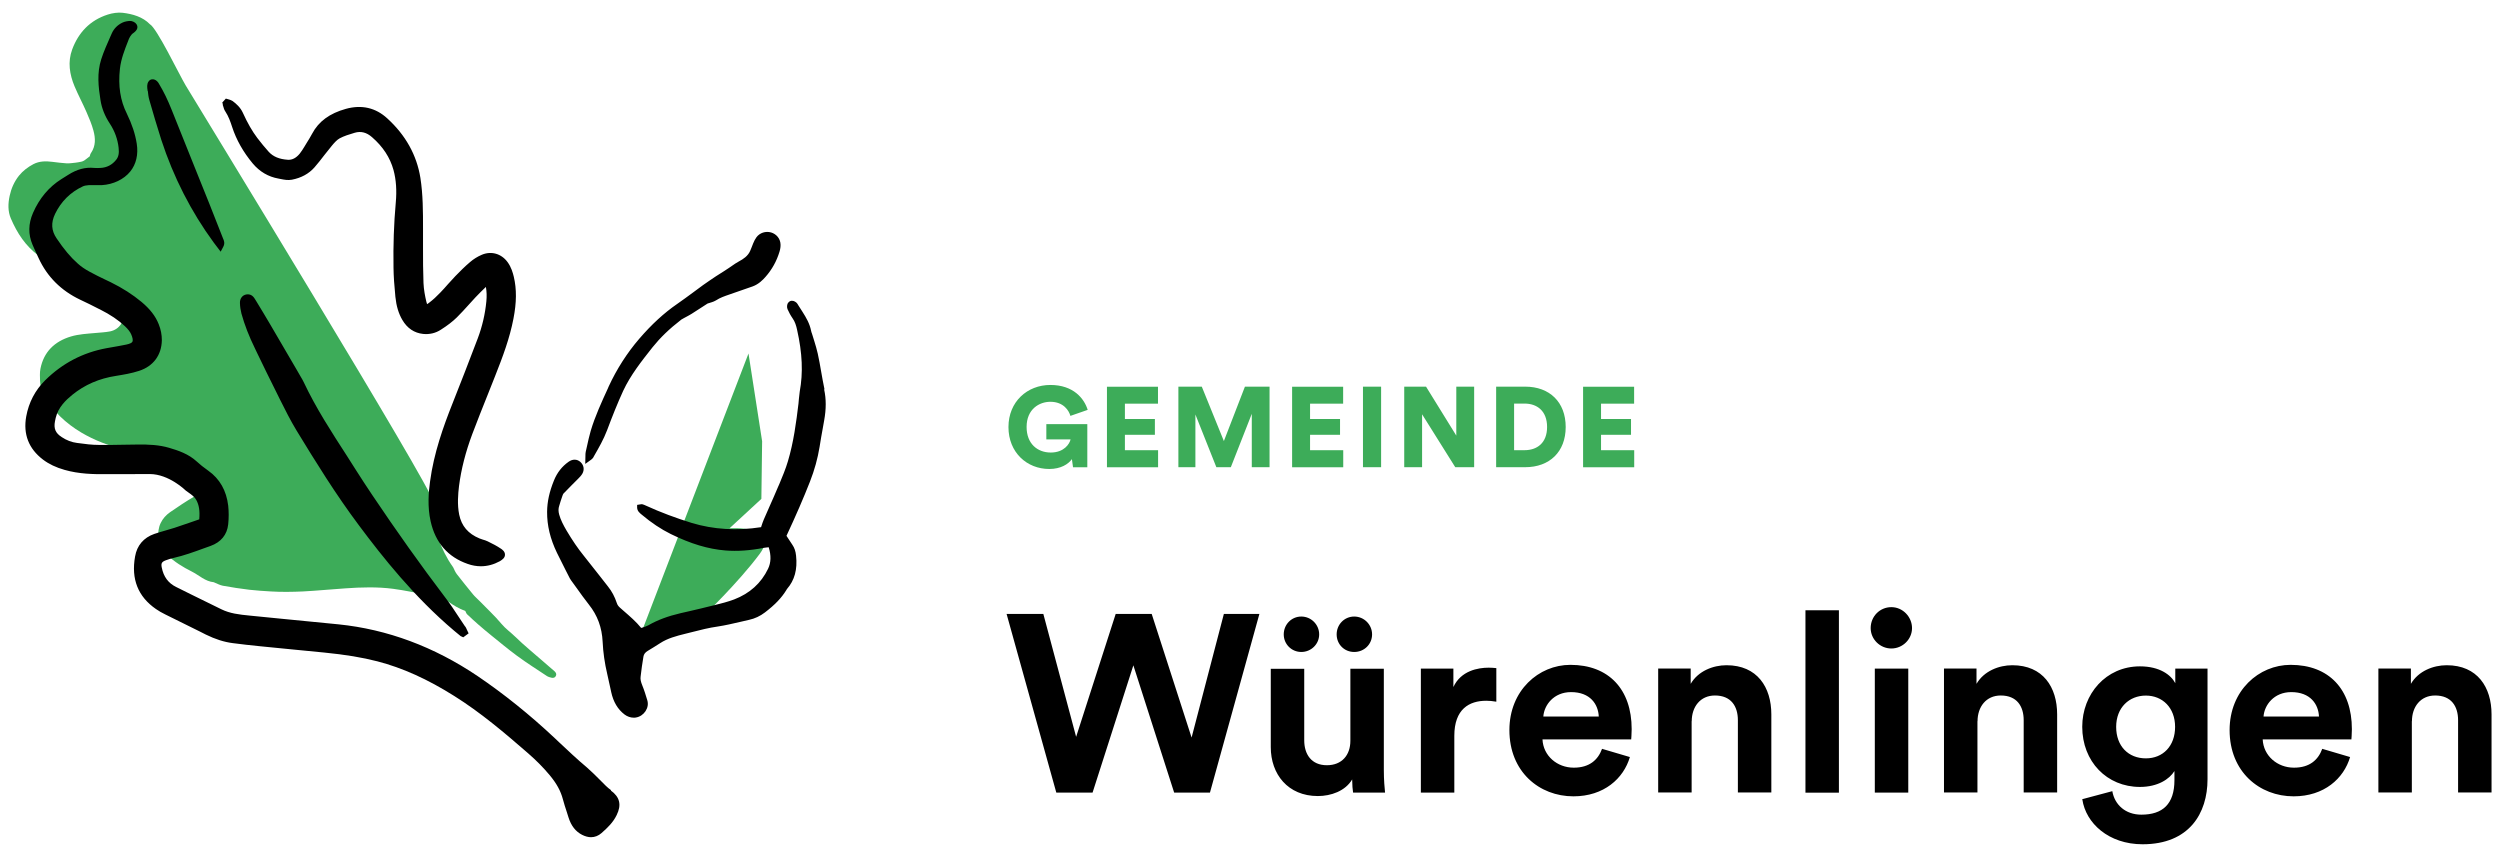 <?xml version="1.0" encoding="UTF-8"?>
<svg id="Ebene_1" data-name="Ebene 1" xmlns="http://www.w3.org/2000/svg" version="1.1" viewBox="0 0 266 91">
  <defs>
    <style>
      .cls-1 {
        fill: #3dac59;
      }

      .cls-1, .cls-2 {
        stroke-width: 0px;
      }

      .cls-2 {
        fill: #000;
      }
    </style>
  </defs>
  <path class="cls-1" d="M173.88,49.71v-1.81h-3.53v-1.64h3.19v-1.68h-3.19v-1.63h3.52v-1.8h-5.43v8.57h5.44ZM162.28,49.71c2.59,0,4.31-1.63,4.31-4.28s-1.72-4.29-4.3-4.29h-3.1v8.57h3.1ZM161.1,47.91v-4.97h1.11c1.32,0,2.4.77,2.4,2.49s-1.08,2.47-2.4,2.47h-1.11ZM156.85,49.71v-8.57h-1.9v5.21l-3.22-5.21h-2.32v8.57h1.9v-5.63l3.53,5.63h2.02,0ZM146.95,41.14h-1.93v8.57h1.93v-8.57ZM142.92,49.71v-1.81h-3.53v-1.64h3.19v-1.68h-3.19v-1.63h3.52v-1.8h-5.43v8.57h5.44ZM135.08,49.71v-8.57h-2.62l-2.24,5.79-2.35-5.79h-2.49v8.57h1.81v-5.61l2.23,5.61h1.54l2.23-5.68v5.68h1.88ZM123.22,49.71v-1.81h-3.53v-1.64h3.19v-1.68h-3.19v-1.63h3.52v-1.8h-5.43v8.57h5.44ZM115.69,49.71v-4.58h-4.36v1.62h2.58c-.11.49-.7,1.4-2.11,1.4s-2.57-.93-2.57-2.72c0-1.91,1.36-2.68,2.53-2.68,1.42,0,1.99.97,2.13,1.5l1.84-.64c-.37-1.2-1.51-2.65-3.97-2.65s-4.46,1.78-4.46,4.48,1.96,4.46,4.34,4.46c1.22,0,2.03-.51,2.41-1.05l.12.87h1.54,0Z"/>
  <path class="cls-2" d="M256.63,76.74c0-1.53.91-2.74,2.47-2.74,1.72,0,2.44,1.15,2.44,2.63v7.69h3.56v-8.31c0-2.89-1.5-5.23-4.77-5.23-1.42,0-3.01.61-3.81,1.98v-1.63h-3.46v13.19h3.56v-7.59h0ZM247.09,79.67c-.43,1.18-1.34,2.01-3.01,2.01-1.77,0-3.25-1.26-3.33-3.01h9.44c0-.05.05-.59.05-1.09,0-4.24-2.44-6.84-6.52-6.84-3.38,0-6.49,2.73-6.49,6.94,0,4.45,3.19,7.05,6.81,7.05,3.25,0,5.34-1.9,6.01-4.18l-2.98-.88h0ZM240.84,76.24c.08-1.21,1.1-2.6,2.95-2.6,2.04,0,2.89,1.29,2.95,2.6h-5.91ZM228.32,80.69c-1.85,0-3.16-1.29-3.16-3.35s1.39-3.33,3.16-3.33,3.11,1.29,3.11,3.33-1.29,3.35-3.11,3.35M221.56,85.06c.37,2.52,2.79,4.77,6.41,4.77,4.96,0,6.91-3.29,6.91-6.92v-11.77h-3.43v1.55c-.46-.88-1.66-1.79-3.76-1.79-3.62,0-6.14,2.95-6.14,6.43,0,3.7,2.62,6.4,6.14,6.4,1.9,0,3.14-.83,3.67-1.69v.97c0,2.55-1.26,3.67-3.52,3.67-1.69,0-2.84-1.05-3.09-2.5l-3.22.86h0ZM210.41,76.74c0-1.53.91-2.74,2.47-2.74,1.72,0,2.44,1.15,2.44,2.63v7.69h3.56v-8.31c0-2.89-1.5-5.23-4.77-5.23-1.42,0-3.01.61-3.81,1.98v-1.63h-3.46v13.19h3.56v-7.59h0ZM199.04,66.83c0,1.18.99,2.17,2.2,2.17s2.2-.99,2.2-2.17-.97-2.23-2.2-2.23-2.2.99-2.2,2.23M203.04,71.14h-3.56v13.19h3.56v-13.19ZM195.66,64.93h-3.56v19.41h3.56v-19.41ZM180,76.74c0-1.53.91-2.74,2.47-2.74,1.72,0,2.44,1.15,2.44,2.63v7.69h3.56v-8.31c0-2.89-1.5-5.23-4.77-5.23-1.42,0-3.01.61-3.81,1.98v-1.63h-3.46v13.19h3.56v-7.59h0ZM170.46,79.67c-.43,1.18-1.34,2.01-3.01,2.01-1.77,0-3.25-1.26-3.33-3.01h9.44c0-.05.05-.59.05-1.09,0-4.24-2.44-6.84-6.52-6.84-3.38,0-6.49,2.73-6.49,6.94,0,4.45,3.19,7.05,6.81,7.05,3.25,0,5.34-1.9,6.01-4.18l-2.98-.88h0ZM164.21,76.24c.08-1.21,1.1-2.6,2.95-2.6,2.04,0,2.89,1.29,2.95,2.6h-5.91ZM159.22,71.09c-.27-.03-.53-.05-.83-.05-1.12,0-2.95.32-3.75,2.06v-1.96h-3.46v13.19h3.56v-6.04c0-2.84,1.58-3.73,3.4-3.73.32,0,.67.03,1.07.1v-3.59h0ZM143.97,84.33h3.4c-.05-.46-.13-1.36-.13-2.38v-10.8h-3.56v7.67c0,1.53-.91,2.6-2.5,2.6-1.66,0-2.41-1.18-2.41-2.65v-7.61h-3.56v8.34c0,2.87,1.82,5.2,5.01,5.2,1.39,0,2.92-.53,3.65-1.77,0,.53.05,1.15.1,1.42M142.22,67.5c0,1.04.8,1.87,1.87,1.87s1.9-.83,1.9-1.87-.85-1.9-1.9-1.9-1.87.85-1.87,1.9M136.59,67.5c0,1.04.83,1.87,1.87,1.87s1.9-.83,1.9-1.87-.85-1.9-1.9-1.9-1.87.85-1.87,1.9M126.78,78.46l-4.24-13.14h-3.83l-4.21,13.08-3.49-13.08h-3.91l5.29,19.01h3.86l4.34-13.54,4.34,13.54h3.81l5.26-19.01h-3.78l-3.43,13.14h0Z"/>
  <path class="cls-1" d="M67.62,68.93l12.02-31.32,1.45,9.34-.08,6.13-3.39,3.13s5.51-.37,3.2,2.74c-2.31,3.1-6.02,6.64-6.02,6.64l-7.18,3.34Z"/>
  <path class="cls-1" d="M46.03,53.1c-.34.64.5,1.37.34,2.07-.17.75.02,1.46.28,2.16.38,1.04.86,2.04,1.51,2.95.1.13.14.28.22.43.07.13.13.26.22.37.57.72,1.13,1.44,1.72,2.15.22.27.5.5.75.76.76.79,1.58,1.54,2.28,2.38.43.52.98.9,1.45,1.36.49.48,1,.93,1.51,1.37.89.78,1.79,1.54,2.69,2.32.14.13.23.28.16.46-.08.22-.27.28-.48.23-.17-.04-.35-.09-.49-.18-1.07-.71-2.16-1.4-3.19-2.16-.94-.69-1.84-1.45-2.75-2.18-.46-.37-.92-.76-1.37-1.15-.4-.35-.79-.71-1.18-1.08-.1-.1-.13-.25-.19-.35-.69-.25-1.29-.63-1.87-1.03-.07-.04-.13-.13-.19-.14-.67,0-1.2-.41-1.83-.52-1.26-.22-2.51-.5-3.79-.67-1.68-.22-3.38-.17-5.07-.05-1.51.1-3.01.25-4.53.33-1.13.05-2.28.07-3.41,0-.76-.05-1.53-.09-2.29-.18-.94-.11-1.89-.26-2.83-.43-.31-.06-.61-.23-.91-.35-.01,0-.03-.02-.04-.02-.93-.09-1.57-.75-2.35-1.14-.94-.47-1.83-1.02-2.59-1.74-.16-.16-.43-.28-.36-.58,0-.03-.04-.1-.07-.11-.56-.25-.53-.79-.55-1.24-.01-.49.03-1,.26-1.48.23-.49.58-.86,1-1.16.84-.58,1.69-1.15,2.58-1.67.4-.24.69-.67,1.01-1.03.15-.16.16-.37.07-.58-.16-.39-.39-.73-.75-.99-.13-.09-.27-.19-.38-.3-.49-.49-1.12-.69-1.78-.82-.29-.06-.57-.14-.85-.21-1.59-.36-3.17-.71-4.76-1.08-1.63-.38-3.17-.96-4.6-1.81-1.62-.97-2.96-2.22-3.89-3.85-.29-.51-.46-1.06-.48-1.64-.01-.43-.04-.87.04-1.28.35-1.78,1.48-2.91,3.25-3.44.84-.25,1.72-.29,2.59-.37.52-.05,1.05-.07,1.57-.17.49-.1.91-.37,1.18-.8.25-.39.27-.77.05-1.18-.24-.43-.58-.77-1-1.03-.51-.32-1.06-.59-1.54-.94-.46-.34-.98-.55-1.48-.82-.5-.28-1-.56-1.48-.86-.81-.51-1.62-1.03-2.41-1.57-.26-.18-.46-.44-.7-.67-.07-.07-.13-.14-.22-.19-1.4-1.02-2.29-2.41-2.95-3.94-.34-.79-.31-1.61-.13-2.44.17-.78.48-1.48.98-2.12.43-.53.96-.93,1.55-1.24.64-.33,1.33-.33,2.02-.24.5.06,1.01.13,1.52.16.31.01.62-.04.93-.07.21-.03.42-.06.63-.11.1-.02.22-.07.31-.13.18-.12.34-.26.58-.44.02-.06.04-.23.13-.35.52-.76.48-1.58.26-2.39-.18-.67-.46-1.33-.74-1.97-.4-.92-.88-1.81-1.27-2.74-.53-1.27-.74-2.59-.25-3.92.67-1.8,1.89-3.1,3.78-3.71.5-.16,1.08-.25,1.6-.19,1.06.13,2.12.43,2.88,1.21.76.43,3.07,5.26,3.81,6.51.65,1.09,26.61,43.52,26.27,44.17"/>
  <path class="cls-2" d="M62.94,48.88l-.67.48.02-.88c0-.13,0-.26.03-.4l.13-.58c.12-.54.24-1.1.4-1.65.47-1.58,1.17-3.09,1.84-4.55l.07-.17c.86-1.86,1.96-3.58,3.26-5.09,1.31-1.52,2.62-2.73,4.03-3.7.58-.4,1.13-.81,1.69-1.22.36-.26.71-.52,1.07-.79.44-.32.91-.62,1.36-.93.27-.18.55-.35.82-.52l.55-.36c.12-.07.24-.16.35-.24.23-.16.46-.32.72-.46.49-.26.97-.58,1.21-1.13.06-.13.1-.26.16-.39.05-.13.1-.28.16-.41.1-.24.21-.46.35-.65.35-.47.97-.67,1.55-.51.58.17.99.67,1.01,1.27.01.23-.02.49-.11.78-.3.99-.79,1.89-1.49,2.68-.28.32-.73.78-1.36,1.01-.61.22-1.23.43-1.84.64l-.63.22c-.52.18-1,.34-1.44.63-.14.09-.29.14-.43.19l-.13.04c-.06.02-.12.04-.18.06-.07.01-.13.04-.16.05-.28.17-.55.35-.82.53-.29.19-.58.38-.87.56-.17.11-.35.2-.53.3l-.28.15c-.13.07-.21.11-.28.16-1.3,1-2.26,1.94-3.07,2.95-1.17,1.48-2.34,2.96-3.12,4.63-.61,1.33-1.15,2.69-1.72,4.21-.37.97-.88,1.86-1.37,2.71l-.11.2c-.07.1-.13.14-.19.19M87.72,41.4c-.13-.62-.24-1.24-.35-1.87-.11-.64-.22-1.27-.36-1.9-.1-.46-.24-.91-.37-1.34-.06-.19-.12-.38-.18-.58-.02-.07-.04-.14-.07-.22-.04-.1-.07-.19-.09-.3-.15-.75-.5-1.36-.92-2.02l-.46-.72c-.04-.07-.08-.15-.16-.23-.06-.05-.25-.23-.51-.22-.1,0-.25.04-.37.19-.17.19-.17.53-.08.72.14.31.31.64.52.94.27.37.4.82.49,1.24.56,2.49.65,4.57.28,6.58-.04.26-.07.52-.09.79-.01.16-.02.31-.04.46-.24,2-.52,4.13-1.13,6.17-.24.81-.58,1.62-.91,2.41l-.13.29c-.29.7-.6,1.39-.91,2.09-.2.46-.4.92-.61,1.39-.1.23-.18.48-.26.72l-.03.1c-2.59.4-5.06.25-7.38-.45-1.68-.52-3.32-1.13-4.87-1.84-.11-.05-.22-.1-.35-.14-.12-.03-.21,0-.29.01l-.3.05v.3c.02.36.27.56.48.73,1.03.87,2.05,1.55,3.1,2.07,2.12,1.04,3.97,1.6,5.82,1.75,1.27.1,2.61.01,4.08-.28.16-.03.33-.04.5-.06h.02c.27.87.25,1.63-.07,2.29-.73,1.52-1.94,2.62-3.61,3.26-.67.25-1.4.44-2.11.61l-.16.04c-.85.22-1.69.41-2.54.61l-.88.2c-1.37.32-2.46.73-3.42,1.28-.18.1-.4.17-.63.25-.05.01-.1.03-.15.04-.55-.68-1.21-1.24-1.84-1.79l-.42-.37c-.17-.15-.28-.31-.34-.51-.21-.64-.52-1.23-.94-1.75l-.9-1.15c-.56-.72-1.12-1.43-1.69-2.14-.6-.74-1.18-1.59-1.81-2.65-.35-.6-.62-1.12-.78-1.69-.1-.35-.1-.65,0-.94.1-.34.21-.7.34-1.06.03-.08.07-.19.1-.23.28-.3.58-.58.86-.88l.7-.7c.16-.16.34-.34.46-.55.25-.43.16-.94-.23-1.27-.35-.29-.81-.3-1.23,0-.7.49-1.22,1.15-1.56,1.99-.49,1.21-.72,2.26-.73,3.34-.01,1.45.33,2.87,1.05,4.36.29.6.59,1.18.89,1.78l.48.94c.04.07.07.13.12.19.19.27.39.54.58.8.43.61.87,1.21,1.33,1.8.91,1.14,1.39,2.44,1.46,3.96.05,1.12.22,2.28.49,3.43.13.57.26,1.15.38,1.72l.04.19c.23,1.06.7,1.84,1.42,2.39.29.22.64.34.97.34.08,0,.17,0,.25-.02.41-.07.77-.31,1.01-.67.24-.37.31-.77.19-1.17-.16-.53-.32-1.06-.53-1.57-.16-.39-.22-.67-.18-.94.08-.71.18-1.42.3-2.13.04-.25.19-.45.46-.61.44-.26.88-.54,1.32-.82.8-.52,1.71-.76,2.68-1l.68-.17c.9-.23,1.83-.47,2.77-.6.8-.12,1.6-.31,2.38-.49.31-.07.63-.15.95-.22.61-.13,1.18-.4,1.69-.79,1.06-.81,1.76-1.54,2.27-2.37l.07-.12c.81-.92,1.13-2.08.97-3.55-.05-.48-.17-.83-.39-1.15-.18-.26-.35-.53-.52-.79l-.11-.17c.99-2.12,1.81-4.01,2.5-5.77.48-1.22.82-2.46,1.02-3.68.1-.68.23-1.36.35-2.04l.14-.79c.22-1.21.22-2.28,0-3.28M15.71,9.68l-.04-.3c-.02-.16-.01-.34.03-.49.04-.16.2-.43.48-.45.19-.03.4.07.54.21.1.09.16.2.21.29.5.83.91,1.68,1.33,2.73.82,2.05,1.63,4.09,2.46,6.14l1.56,3.88c.49,1.22.97,2.45,1.45,3.68.1.22.23.51.02.9l-.27.51-.73-.96c-2.42-3.3-4.3-6.99-5.59-10.95-.46-1.43-.88-2.88-1.27-4.23-.09-.31-.13-.64-.16-.95M49.5,66.68c-.21-.31-.41-.61-.62-.93-.49-.75-1-1.53-1.57-2.26-2.55-3.36-5.07-6.9-7.71-10.83-.6-.88-1.17-1.78-1.75-2.68-.31-.49-.63-.99-.94-1.48-1.61-2.49-3.28-5.05-4.6-7.85-.09-.19-.2-.38-.31-.56l-.45-.78c-.94-1.62-1.89-3.24-2.84-4.86-.46-.79-.94-1.57-1.41-2.35l-.18-.29c-.23-.39-.53-.54-.91-.48-.42.07-.7.44-.68.91.01.4.07.78.16,1.13.33,1.19.8,2.41,1.45,3.73l.2.42c.67,1.38,1.33,2.76,2.02,4.12l.43.87c.55,1.1,1.12,2.24,1.77,3.31,2,3.28,4.16,6.78,6.64,10.09,2.49,3.34,5.89,7.63,10.12,11.2l.69.57.28.13.57-.42-.19-.4c-.04-.11-.1-.22-.17-.34M23.72,11.11l-.07-.2.38-.42.35.1c.11.04.24.07.37.16.39.29.82.67,1.08,1.23.52,1.14,1,1.97,1.54,2.69.4.52.81,1.03,1.23,1.49.47.51,1.12.78,2.03.84.46.03.88-.19,1.26-.65.19-.23.34-.49.51-.76l.23-.38c.2-.32.4-.64.58-.98.69-1.31,1.87-2.17,3.6-2.65,1.68-.46,3.16-.12,4.4,1.02,1.95,1.78,3.13,3.9,3.52,6.32.28,1.79.28,3.61.28,5.37v2.11c0,1.24,0,2.47.05,3.71.03.71.17,1.42.3,1.97.03.14.06.22.08.28.05-.03.13-.07.26-.18.37-.28.74-.62,1.15-1.05.28-.29.55-.59.81-.89.26-.29.52-.58.79-.86.48-.49,1-1.02,1.57-1.5.36-.31.79-.58,1.24-.77,1-.43,2.08-.13,2.74.77.4.54.57,1.15.67,1.57.31,1.31.3,2.73-.04,4.47-.4,2.07-1.12,4-1.96,6.12l-.77,1.94c-.56,1.4-1.12,2.8-1.65,4.21-.7,1.87-1.18,3.73-1.41,5.53-.1.84-.2,1.96.02,3.04.25,1.21.95,2.03,2.16,2.53.12.04.23.08.34.12.18.05.37.11.53.19.54.26.98.49,1.41.78.11.07.45.3.43.66-.01.33-.3.52-.54.67-.66.36-1.33.54-2.02.54-.46,0-.94-.08-1.41-.25-2.1-.73-3.43-2.25-3.94-4.53-.35-1.57-.22-3.1-.06-4.25.4-3.01,1.42-5.85,2.36-8.22.88-2.23,1.82-4.62,2.72-7.01.47-1.25.78-2.57.91-3.93.05-.53.04-1.03-.05-1.53-.38.37-.76.73-1.12,1.12-.25.26-.49.53-.73.8-.4.44-.81.9-1.25,1.33-.44.43-.98.85-1.69,1.3-.56.37-1.22.52-1.89.45-.94-.1-1.69-.6-2.21-1.49-.4-.68-.64-1.48-.74-2.46-.12-1.21-.19-2.2-.2-3.1-.04-2.38.04-4.7.24-6.91.12-1.31.04-2.44-.24-3.48-.37-1.33-1.12-2.48-2.28-3.49-.59-.52-1.2-.67-1.86-.47-.58.17-1.12.34-1.59.59-.29.16-.56.46-.81.76-.27.33-.54.67-.8,1-.34.45-.7.9-1.07,1.33-.6.68-1.41,1.12-2.4,1.31-.43.08-.83,0-1.18-.07l-.25-.05c-1.08-.19-2-.73-2.74-1.61-1-1.2-1.74-2.5-2.19-3.88-.18-.56-.39-1.15-.73-1.66-.12-.17-.17-.37-.22-.54-.02-.06-.04-.12-.06-.18M65.01,84.07c-.19-.13-.37-.29-.54-.45-.22-.22-.44-.44-.67-.67-.43-.43-.88-.88-1.35-1.29-1.03-.86-2.02-1.8-2.98-2.7l-.41-.39c-2.68-2.52-5.46-4.75-8.25-6.64-4.63-3.12-9.6-4.97-14.79-5.5-2.11-.21-4.21-.42-6.32-.62l-3.12-.31c-1.16-.11-2.12-.23-3.02-.67-1.08-.52-2.16-1.06-3.24-1.59l-1.57-.78c-.84-.41-1.35-1.09-1.54-2.08-.09-.44,0-.6.42-.76.27-.1.55-.19.82-.25,1.11-.25,2.18-.64,3.22-1.02l.73-.26c1.11-.4,1.76-1.19,1.88-2.3.07-.68.07-1.35,0-1.99-.19-1.6-.9-2.85-2.11-3.71-.52-.37-.9-.67-1.23-.98-.89-.82-1.99-1.18-2.94-1.46-1.06-.31-2.13-.37-3.43-.35-.47,0-.94.01-1.4.02-.88.01-1.76.04-2.65.02-.73,0-1.46-.09-2.32-.21-.57-.07-1.12-.28-1.63-.62-.67-.43-.87-.91-.72-1.69.02-.13.05-.25.08-.37.27-1.12,1.08-1.88,1.75-2.43,1.33-1.08,2.86-1.75,4.69-2.03.75-.12,1.61-.26,2.43-.53,1.51-.49,2.39-1.67,2.42-3.26,0-.57-.1-1.13-.34-1.72-.34-.85-.92-1.6-1.83-2.36-.94-.78-2.01-1.47-3.27-2.09l-.61-.29c-.55-.27-1.11-.53-1.64-.83-.52-.28-.93-.57-1.26-.87-.76-.67-1.47-1.52-2.25-2.68-.56-.82-.61-1.66-.16-2.6.64-1.32,1.63-2.31,2.96-2.93.15-.07.36-.11.64-.13.21-.01.43,0,.64,0,.24,0,.49,0,.73,0,1.22-.07,2.35-.61,3.03-1.45.63-.78.87-1.81.69-2.96-.16-1.03-.51-2.08-1.06-3.21-.69-1.38-.93-2.93-.73-4.76.11-1.02.5-2.02.88-2.98l.08-.21c.06-.15.17-.31.29-.46.04-.05.11-.11.19-.16l.09-.07c.46-.37.34-.7.23-.87-.14-.21-.46-.35-.7-.34-.22.01-.54.05-.82.19-.51.25-.88.64-1.09,1.1l-.17.38c-.34.78-.7,1.57-.97,2.41-.47,1.47-.3,2.94-.08,4.33.13.87.47,1.72,1,2.52.52.79.83,1.66.93,2.56.07.58-.01.97-.25,1.27-.43.55-1,.85-1.69.88-.22.01-.43.02-.65,0-.95-.1-1.86.15-2.78.74-.13.08-.27.17-.4.25l-.32.2c-1.32.83-2.34,2.04-3.02,3.6-.5,1.15-.52,2.28-.05,3.38.14.34.31.68.46,1.02l.19.41c.91,1.98,2.4,3.46,4.42,4.42.67.31,1.33.64,1.99.98l.09.04c1.15.58,1.99,1.15,2.68,1.8.34.32.56.61.67.87.16.36.2.64.13.78-.07.13-.28.22-.63.3-.56.11-1.12.22-1.68.31l-.45.08c-2.5.46-4.69,1.6-6.52,3.41-1.07,1.06-1.75,2.36-2.02,3.85-.34,1.89.26,3.43,1.78,4.59.63.48,1.39.84,2.31,1.1,1.51.43,3.05.47,4.48.45.63-.01,1.27,0,1.9,0,.86,0,1.72,0,2.57-.01h.1c2.04,0,3.8,1.72,3.85,1.77.09.07.19.13.28.2.34.24.65.46.83.8.28.52.39,1.13.31,2.05-.36.12-.71.24-1.07.37-.52.18-1.03.36-1.56.53-.31.1-.62.19-.94.28-.4.12-.81.23-1.21.37-1.14.4-1.85,1.23-2.05,2.41-.43,2.4.32,4.27,2.22,5.58.28.2.61.39,1,.58,1.23.61,2.46,1.22,3.7,1.83l.61.31c1,.49,1.93.79,2.86.91.96.13,1.92.23,2.89.33,1.21.12,2.42.24,3.64.36l3.18.31c2.31.23,4.06.52,5.69.94,2.66.69,5.34,1.9,8.18,3.69,2.79,1.75,5.32,3.89,7.87,6.11.86.75,1.6,1.5,2.26,2.29.76.91,1.19,1.71,1.42,2.58.12.45.26.89.41,1.34l.19.6c.28.89.76,1.5,1.45,1.85.32.16.64.25.94.25.41,0,.79-.15,1.12-.44.66-.58,1.23-1.13,1.61-1.91.54-1.09.34-1.92-.61-2.61"/>
</svg>
